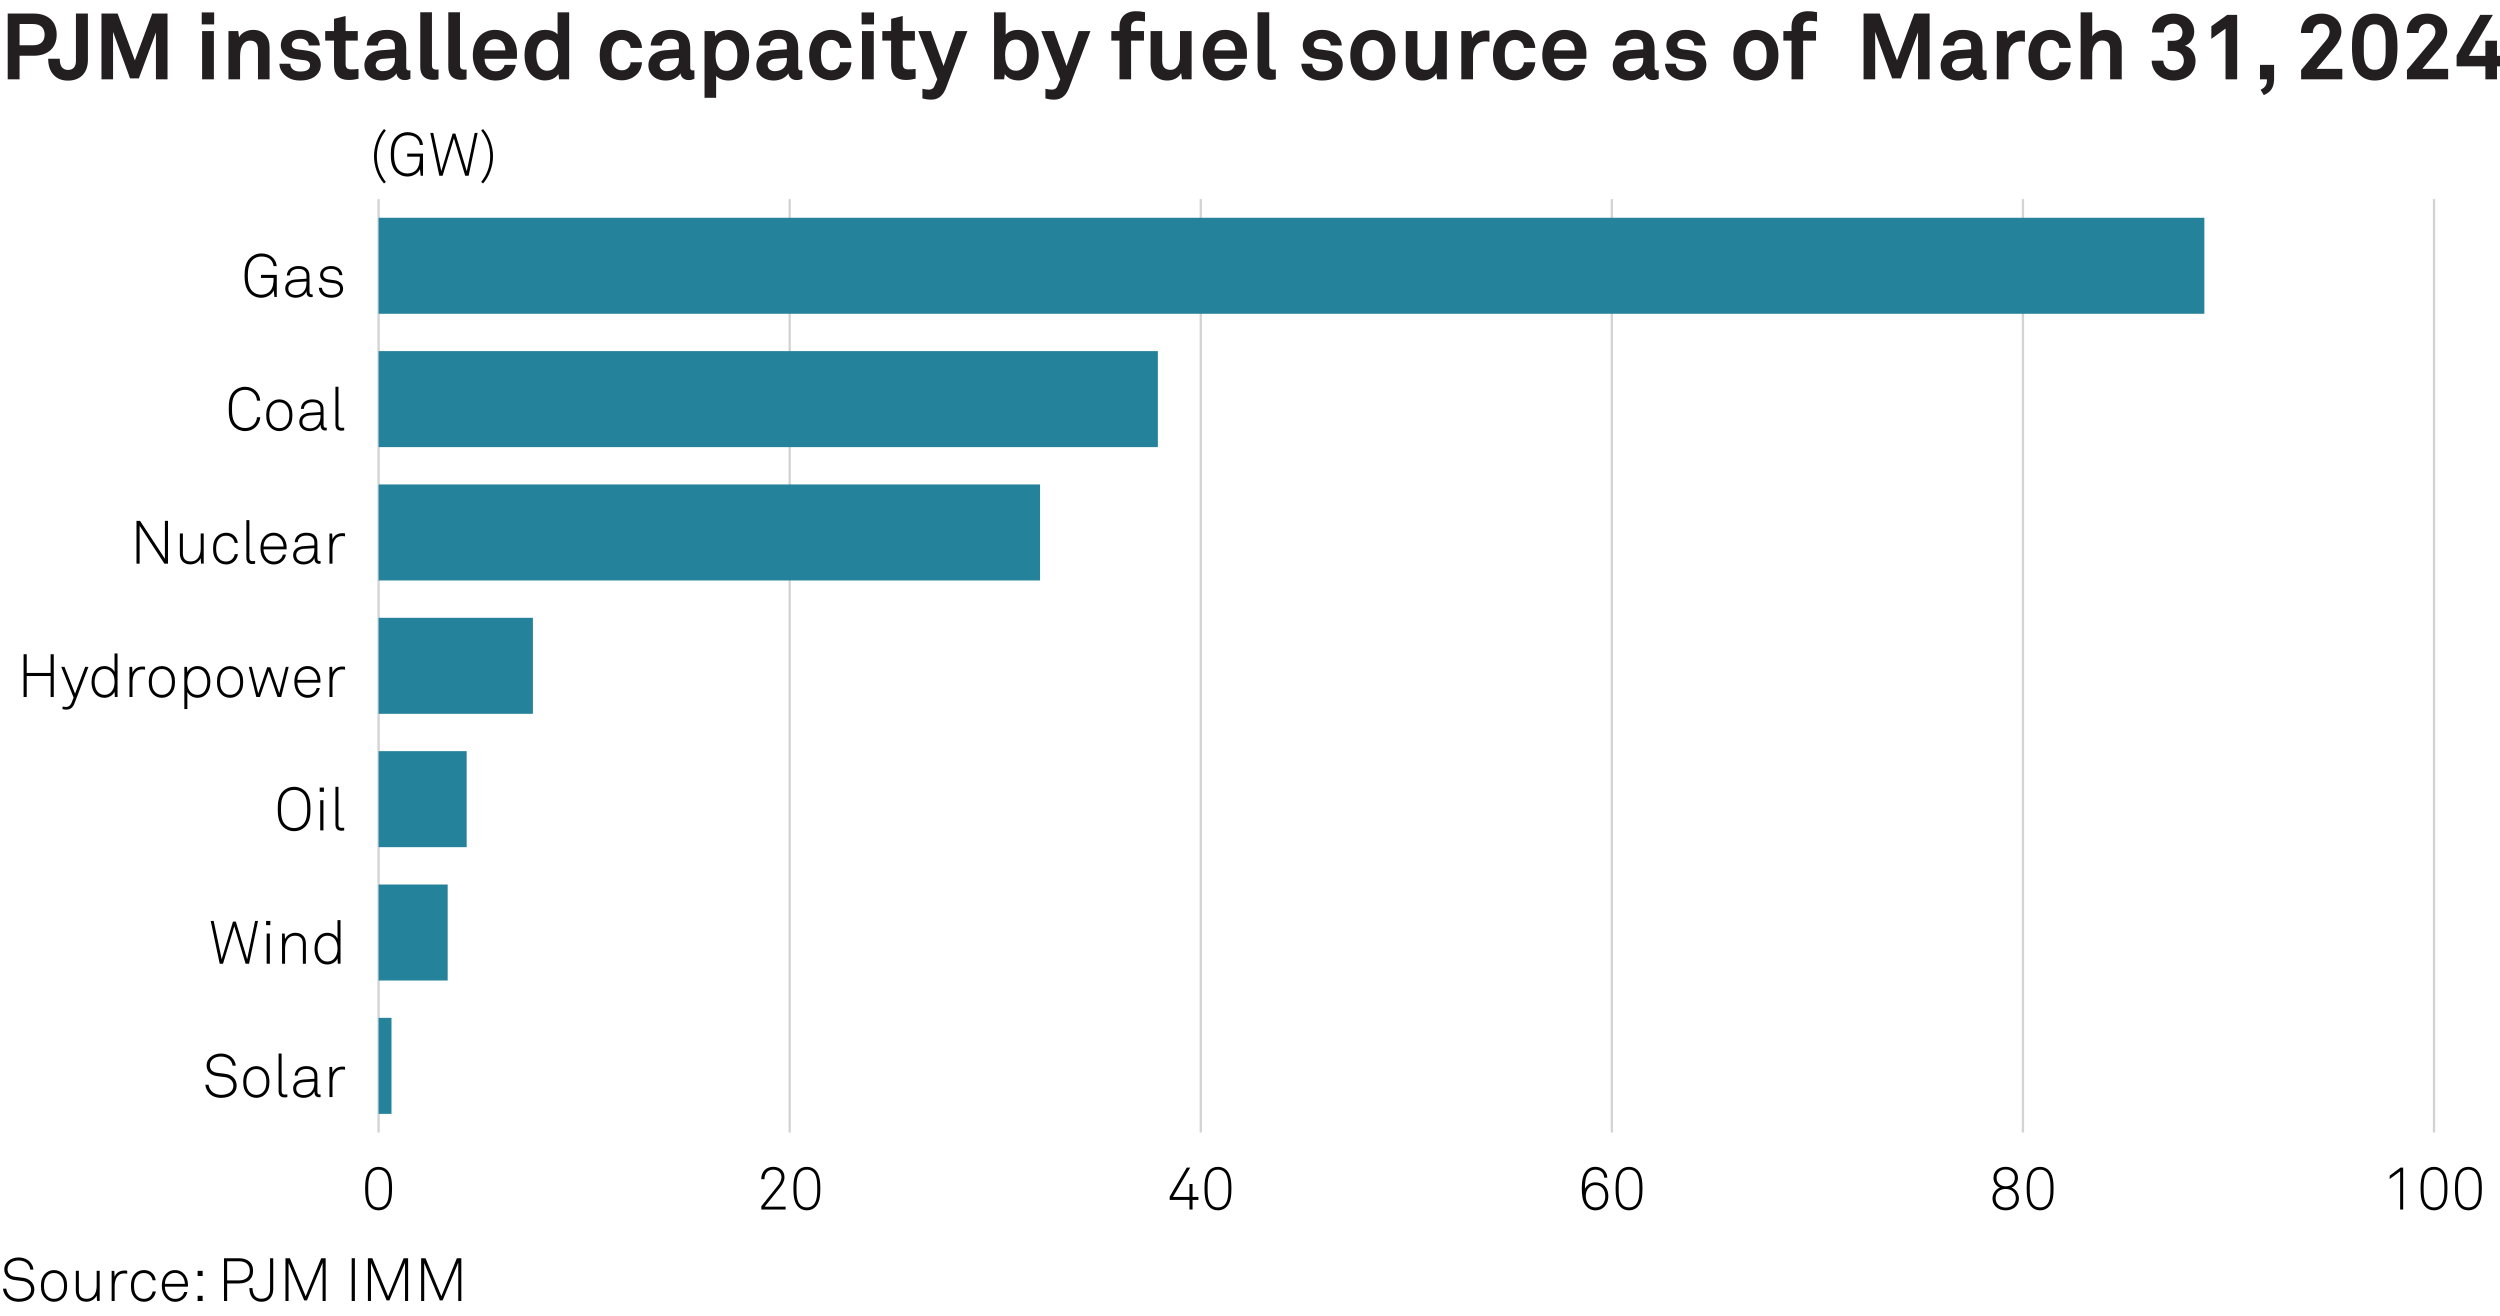 <?xml version="1.0" encoding="utf-8"?>
<!-- Generator: Adobe Illustrator 27.4.0, SVG Export Plug-In . SVG Version: 6.00 Build 0)  -->
<svg version="1.1" xmlns="http://www.w3.org/2000/svg" xmlns:xlink="http://www.w3.org/1999/xlink" x="0px" y="0px"
	 viewBox="0 0 269.291 141.732" enable-background="new 0 0 269.291 141.732" xml:space="preserve">
<g id="Background">
	<rect fill="#FFFFFF" width="269.291" height="141.732"/>
</g>
<g id="Graph">
	<g>
		<path fill="#231F20" d="M3.608,6.006H2.109v2.539H0.83V1.459h2.778c1.629,0,2.499,0.909,2.499,2.269S5.237,6.006,3.608,6.006z
			 M3.558,2.588H2.109v2.289h1.449c0.859,0,1.249-0.46,1.249-1.139C4.807,3.058,4.417,2.588,3.558,2.588z"/>
		<path fill="#231F20" d="M7.319,8.685c-0.67,0-1.16-0.22-1.509-0.58c-0.42-0.43-0.62-1.009-0.62-1.779h1.25
			c0,0.35,0.04,0.709,0.26,0.949c0.14,0.15,0.36,0.26,0.62,0.26c0.58,0,0.859-0.38,0.859-0.959V1.459h1.29v5.017
			C9.468,7.815,8.678,8.685,7.319,8.685z"/>
		<path fill="#231F20" d="M16.796,8.545V3.488l-1.839,4.957h-0.95l-1.829-5.017v5.117H10.93V1.459h1.739l1.859,5.047l1.869-5.047
			h1.649v7.086H16.796z"/>
		<path fill="#231F20" d="M21.729,2.628v-1.29h1.339v1.29H21.729z M21.77,8.545V3.348h1.269v5.197H21.77z"/>
		<path fill="#231F20" d="M27.788,8.545V5.356c0-0.609-0.2-0.979-0.86-0.979c-0.439,0-0.729,0.28-0.899,0.659
			c-0.18,0.41-0.17,0.95-0.17,1.39v2.119h-1.249V3.348h1.049l0.09,0.67c0.31-0.55,0.93-0.8,1.529-0.8
			c1.109,0,1.759,0.78,1.759,1.859v3.468H27.788z"/>
		<path fill="#231F20" d="M34.107,8.075c-0.42,0.42-1.069,0.6-1.779,0.6c-0.66,0-1.249-0.19-1.679-0.6
			c-0.3-0.29-0.55-0.72-0.55-1.209h1.169c0,0.23,0.12,0.48,0.28,0.61c0.2,0.16,0.43,0.23,0.79,0.23c0.42,0,1.06-0.09,1.06-0.66
			c0-0.3-0.2-0.5-0.52-0.55c-0.459-0.07-0.979-0.1-1.439-0.2c-0.71-0.15-1.189-0.73-1.189-1.39c0-0.529,0.22-0.899,0.53-1.169
			c0.38-0.33,0.929-0.52,1.579-0.52c0.62,0,1.249,0.2,1.629,0.61c0.28,0.3,0.46,0.689,0.46,1.069h-1.189c0-0.2-0.09-0.36-0.21-0.49
			c-0.15-0.15-0.42-0.24-0.68-0.24c-0.18,0-0.35,0-0.54,0.08c-0.22,0.09-0.4,0.28-0.4,0.55c0,0.37,0.32,0.48,0.6,0.52
			c0.47,0.06,0.6,0.07,1.109,0.15c0.82,0.13,1.419,0.649,1.419,1.469C34.557,7.436,34.377,7.805,34.107,8.075z"/>
		<path fill="#231F20" d="M37.548,8.615c-1.049,0-1.569-0.6-1.569-1.599V4.377h-0.95v-1.03h0.95V2.028l1.249-0.31v1.629h1.31v1.03
			h-1.31v2.528c0,0.4,0.18,0.57,0.58,0.57c0.26,0,0.47-0.01,0.81-0.05v1.05C38.268,8.565,37.918,8.615,37.548,8.615z"/>
		<path fill="#231F20" d="M43.587,8.625c-0.54,0-0.84-0.34-0.879-0.729c-0.24,0.419-0.84,0.779-1.579,0.779
			c-1.24,0-1.879-0.779-1.879-1.629c0-0.99,0.77-1.559,1.759-1.629l1.529-0.11v-0.32c0-0.49-0.17-0.819-0.88-0.819
			c-0.58,0-0.919,0.26-0.949,0.739H39.5c0.07-1.169,1-1.689,2.159-1.689c0.89,0,1.649,0.28,1.949,1.06
			c0.13,0.33,0.15,0.7,0.15,1.049v1.929c0,0.24,0.08,0.33,0.29,0.33c0.08,0,0.16-0.02,0.16-0.02v0.919
			C43.997,8.575,43.887,8.625,43.587,8.625z M42.538,6.236l-1.319,0.1c-0.38,0.03-0.75,0.26-0.75,0.68c0,0.4,0.35,0.65,0.739,0.65
			c0.78,0,1.33-0.42,1.33-1.189V6.236z"/>
		<path fill="#231F20" d="M46.688,8.605c-0.85,0-1.419-0.41-1.419-1.399V1.319h1.259v5.677c0,0.3,0.07,0.5,0.5,0.5
			c0.11,0,0.14-0.01,0.21-0.01v1.05C46.988,8.585,46.938,8.605,46.688,8.605z"/>
		<path fill="#231F20" d="M49.708,8.605c-0.85,0-1.419-0.41-1.419-1.399V1.319h1.259v5.677c0,0.3,0.07,0.5,0.5,0.5
			c0.11,0,0.14-0.01,0.209-0.01v1.05C50.008,8.585,49.958,8.605,49.708,8.605z"/>
		<path fill="#231F20" d="M55.676,6.336h-3.478c-0.01,0.4,0.13,0.78,0.38,1.02c0.18,0.17,0.43,0.32,0.77,0.32
			c0.36,0,0.58-0.07,0.76-0.25c0.11-0.11,0.2-0.25,0.25-0.439h1.2c-0.03,0.31-0.24,0.72-0.44,0.959
			c-0.44,0.52-1.089,0.729-1.749,0.729c-0.709,0-1.229-0.25-1.639-0.64c-0.52-0.5-0.799-1.229-0.799-2.079
			c0-0.83,0.25-1.569,0.75-2.079c0.39-0.4,0.949-0.66,1.659-0.66c0.77,0,1.469,0.31,1.899,0.959c0.38,0.57,0.47,1.16,0.45,1.809
			C55.687,5.986,55.676,6.226,55.676,6.336z M54.117,4.517c-0.17-0.18-0.43-0.3-0.79-0.3c-0.38,0-0.689,0.16-0.87,0.4
			c-0.18,0.23-0.26,0.47-0.27,0.81h2.249C54.427,5.037,54.317,4.737,54.117,4.517z"/>
		<path fill="#231F20" d="M60.228,8.545l-0.08-0.57c-0.31,0.48-0.89,0.69-1.459,0.69c-0.52,0-0.949-0.18-1.269-0.44
			c-0.62-0.51-0.919-1.289-0.919-2.269c0-1.02,0.31-1.809,0.929-2.319c0.32-0.26,0.74-0.42,1.27-0.42c0.66,0,1.139,0.22,1.359,0.49
			V1.329h1.249v7.216H60.228z M58.938,4.267c-0.39,0-0.66,0.18-0.839,0.41c-0.26,0.34-0.33,0.81-0.33,1.259s0.07,0.929,0.33,1.269
			c0.18,0.23,0.45,0.41,0.839,0.41c0.979,0,1.179-0.929,1.179-1.679S59.917,4.267,58.938,4.267z"/>
		<path fill="#231F20" d="M68.757,7.835c-0.36,0.45-0.99,0.819-1.779,0.819s-1.449-0.38-1.809-0.819
			c-0.39-0.49-0.569-1.14-0.569-1.899c0-0.76,0.18-1.409,0.569-1.899c0.36-0.44,1.02-0.82,1.809-0.82s1.419,0.37,1.779,0.82
			c0.24,0.31,0.38,0.719,0.399,1.129h-1.229c-0.01-0.19-0.07-0.35-0.15-0.48c-0.15-0.23-0.42-0.39-0.8-0.39
			c-0.34,0-0.589,0.14-0.759,0.32c-0.3,0.33-0.35,0.83-0.35,1.319s0.05,0.979,0.35,1.309c0.17,0.18,0.419,0.33,0.759,0.33
			c0.38,0,0.65-0.16,0.8-0.39c0.08-0.13,0.14-0.29,0.15-0.479h1.229C69.137,7.116,68.997,7.525,68.757,7.835z"/>
		<path fill="#231F20" d="M74.177,8.625c-0.54,0-0.84-0.34-0.879-0.729c-0.24,0.419-0.84,0.779-1.579,0.779
			c-1.24,0-1.879-0.779-1.879-1.629c0-0.99,0.77-1.559,1.759-1.629l1.529-0.11v-0.32c0-0.49-0.17-0.819-0.88-0.819
			c-0.58,0-0.919,0.26-0.949,0.739h-1.209c0.07-1.169,1-1.689,2.159-1.689c0.89,0,1.649,0.28,1.949,1.06
			c0.13,0.33,0.15,0.7,0.15,1.049v1.929c0,0.24,0.08,0.33,0.29,0.33c0.08,0,0.16-0.02,0.16-0.02v0.919
			C74.586,8.575,74.477,8.625,74.177,8.625z M73.127,6.236l-1.319,0.1c-0.38,0.03-0.75,0.26-0.75,0.68c0,0.4,0.35,0.65,0.739,0.65
			c0.78,0,1.33-0.42,1.33-1.189V6.236z"/>
		<path fill="#231F20" d="M79.767,8.255c-0.32,0.26-0.739,0.42-1.269,0.42c-0.62,0-1.12-0.22-1.359-0.51v2.369h-1.249V3.348h1.079
			l0.08,0.57c0.31-0.48,0.89-0.689,1.459-0.689c0.52,0,0.939,0.18,1.259,0.439c0.62,0.51,0.93,1.29,0.93,2.269
			C80.696,6.956,80.387,7.746,79.767,8.255z M79.097,4.687c-0.18-0.23-0.45-0.41-0.839-0.41c-0.979,0-1.18,0.929-1.18,1.679
			c0,0.75,0.2,1.669,1.18,1.669c0.39,0,0.66-0.18,0.839-0.41c0.26-0.34,0.33-0.81,0.33-1.259
			C79.427,5.506,79.357,5.027,79.097,4.687z"/>
		<path fill="#231F20" d="M85.807,8.625c-0.54,0-0.84-0.34-0.879-0.729c-0.24,0.419-0.84,0.779-1.579,0.779
			c-1.24,0-1.879-0.779-1.879-1.629c0-0.99,0.77-1.559,1.759-1.629l1.529-0.11v-0.32c0-0.49-0.17-0.819-0.88-0.819
			c-0.58,0-0.919,0.26-0.949,0.739h-1.209c0.07-1.169,1-1.689,2.159-1.689c0.89,0,1.649,0.28,1.949,1.06
			c0.13,0.33,0.15,0.7,0.15,1.049v1.929c0,0.24,0.08,0.33,0.29,0.33c0.08,0,0.16-0.02,0.16-0.02v0.919
			C86.216,8.575,86.106,8.625,85.807,8.625z M84.757,6.236l-1.319,0.1c-0.38,0.03-0.75,0.26-0.75,0.68c0,0.4,0.35,0.65,0.739,0.65
			c0.78,0,1.33-0.42,1.33-1.189V6.236z"/>
		<path fill="#231F20" d="M91.317,7.835c-0.36,0.45-0.99,0.819-1.779,0.819s-1.449-0.38-1.809-0.819
			c-0.39-0.49-0.569-1.14-0.569-1.899c0-0.76,0.18-1.409,0.569-1.899c0.36-0.44,1.02-0.82,1.809-0.82s1.419,0.37,1.779,0.82
			c0.24,0.31,0.379,0.719,0.399,1.129h-1.229c-0.01-0.19-0.07-0.35-0.15-0.48c-0.15-0.23-0.42-0.39-0.8-0.39
			c-0.34,0-0.589,0.14-0.759,0.32c-0.3,0.33-0.35,0.83-0.35,1.319s0.05,0.979,0.35,1.309c0.17,0.18,0.419,0.33,0.759,0.33
			c0.38,0,0.65-0.16,0.8-0.39c0.08-0.13,0.14-0.29,0.15-0.479h1.229C91.696,7.116,91.557,7.525,91.317,7.835z"/>
		<path fill="#231F20" d="M92.809,2.628v-1.29h1.339v1.29H92.809z M92.849,8.545V3.348h1.27v5.197H92.849z"/>
		<path fill="#231F20" d="M97.558,8.615c-1.049,0-1.569-0.6-1.569-1.599V4.377h-0.95v-1.03h0.95V2.028l1.249-0.31v1.629h1.31v1.03
			h-1.31v2.528c0,0.4,0.18,0.57,0.58,0.57c0.26,0,0.47-0.01,0.81-0.05v1.05C98.277,8.565,97.928,8.615,97.558,8.615z"/>
		<path fill="#231F20" d="M101.917,9.435c-0.26,0.68-0.689,1.299-1.599,1.299c-0.41,0-0.689-0.06-0.959-0.13v-1.04
			c0.33,0.06,0.42,0.09,0.7,0.09c0.23,0,0.47-0.08,0.6-0.39l0.3-0.729l-2.049-5.188h1.369l1.359,3.758l1.299-3.758h1.269
			L101.917,9.435z"/>
		<path fill="#231F20" d="M110.956,8.225c-0.32,0.26-0.739,0.44-1.259,0.44c-0.569,0-1.149-0.21-1.459-0.69l-0.08,0.57h-1.079V1.329
			h1.249v2.398c0.24-0.29,0.74-0.51,1.359-0.51c0.53,0,0.949,0.16,1.269,0.42c0.62,0.51,0.93,1.299,0.93,2.319
			C111.886,6.936,111.576,7.715,110.956,8.225z M110.287,4.677c-0.18-0.23-0.45-0.41-0.839-0.41c-0.979,0-1.18,0.92-1.18,1.669
			c0,0.51,0.09,1.089,0.45,1.419c0.17,0.16,0.41,0.26,0.73,0.26c0.39,0,0.66-0.18,0.839-0.41c0.26-0.34,0.33-0.819,0.33-1.269
			S110.546,5.017,110.287,4.677z"/>
		<path fill="#231F20" d="M115.167,9.435c-0.26,0.68-0.689,1.299-1.599,1.299c-0.41,0-0.689-0.06-0.959-0.13v-1.04
			c0.33,0.06,0.42,0.09,0.7,0.09c0.23,0,0.47-0.08,0.6-0.39l0.3-0.729l-2.049-5.188h1.369l1.359,3.758l1.299-3.758h1.269
			L115.167,9.435z"/>
		<path fill="#231F20" d="M122.517,2.238c-0.45,0-0.68,0.26-0.68,0.63v0.479h1.389v1.03h-1.389v4.167h-1.249V4.377h-0.879v-1.03
			h0.879v-0.5c0-0.959,0.649-1.639,1.769-1.639c0.36,0,0.589,0.03,0.979,0.11v1C123.077,2.269,122.847,2.238,122.517,2.238z"/>
		<path fill="#231F20" d="M127.316,8.545l-0.09-0.68c-0.25,0.51-0.83,0.81-1.489,0.81c-1.109,0-1.799-0.75-1.799-1.859V3.348h1.249
			v3.188c0,0.609,0.24,0.989,0.9,0.989c0.29,0,0.49-0.11,0.64-0.26c0.3-0.28,0.379-0.75,0.379-1.169V3.348h1.25v5.197H127.316z"/>
		<path fill="#231F20" d="M134.307,6.336h-3.479c-0.01,0.4,0.13,0.78,0.38,1.02c0.18,0.17,0.43,0.32,0.77,0.32
			c0.36,0,0.58-0.07,0.76-0.25c0.109-0.11,0.2-0.25,0.25-0.439h1.199c-0.03,0.31-0.24,0.72-0.439,0.959
			c-0.44,0.52-1.09,0.729-1.749,0.729c-0.71,0-1.23-0.25-1.64-0.64c-0.52-0.5-0.799-1.229-0.799-2.079c0-0.83,0.25-1.569,0.75-2.079
			c0.39-0.4,0.949-0.66,1.659-0.66c0.77,0,1.469,0.31,1.898,0.959c0.38,0.57,0.47,1.16,0.45,1.809
			C134.316,5.986,134.307,6.226,134.307,6.336z M132.747,4.517c-0.17-0.18-0.43-0.3-0.789-0.3c-0.38,0-0.69,0.16-0.87,0.4
			c-0.18,0.23-0.26,0.47-0.27,0.81h2.249C133.057,5.037,132.947,4.737,132.747,4.517z"/>
		<path fill="#231F20" d="M136.878,8.605c-0.85,0-1.419-0.41-1.419-1.399V1.319h1.259v5.677c0,0.3,0.07,0.5,0.5,0.5
			c0.109,0,0.14-0.01,0.21-0.01v1.05C137.178,8.585,137.128,8.605,136.878,8.605z"/>
		<path fill="#231F20" d="M144.186,8.075c-0.419,0.42-1.069,0.6-1.778,0.6c-0.66,0-1.25-0.19-1.68-0.6
			c-0.3-0.29-0.55-0.72-0.55-1.209h1.17c0,0.23,0.12,0.48,0.279,0.61c0.2,0.16,0.43,0.23,0.79,0.23c0.42,0,1.06-0.09,1.06-0.66
			c0-0.3-0.2-0.5-0.52-0.55c-0.46-0.07-0.979-0.1-1.439-0.2c-0.71-0.15-1.189-0.73-1.189-1.39c0-0.529,0.22-0.899,0.529-1.169
			c0.38-0.33,0.93-0.52,1.579-0.52c0.62,0,1.25,0.2,1.63,0.61c0.279,0.3,0.459,0.689,0.459,1.069h-1.189c0-0.2-0.09-0.36-0.209-0.49
			c-0.15-0.15-0.42-0.24-0.68-0.24c-0.181,0-0.351,0-0.54,0.08c-0.22,0.09-0.399,0.28-0.399,0.55c0,0.37,0.319,0.48,0.6,0.52
			c0.47,0.06,0.6,0.07,1.109,0.15c0.819,0.13,1.419,0.649,1.419,1.469C144.636,7.436,144.456,7.805,144.186,8.075z"/>
		<path fill="#231F20" d="M149.695,7.865c-0.359,0.44-1.029,0.81-1.818,0.81c-0.79,0-1.459-0.37-1.819-0.81
			c-0.39-0.49-0.609-1.04-0.609-1.919s0.22-1.429,0.609-1.919c0.36-0.44,1.029-0.81,1.819-0.81c0.789,0,1.459,0.37,1.818,0.81
			c0.391,0.49,0.61,1.04,0.61,1.919S150.086,7.375,149.695,7.865z M148.666,4.637c-0.17-0.18-0.449-0.33-0.789-0.33
			s-0.62,0.15-0.79,0.33c-0.3,0.33-0.369,0.819-0.369,1.309s0.069,0.979,0.369,1.31c0.17,0.18,0.45,0.33,0.79,0.33
			s0.619-0.15,0.789-0.33c0.3-0.33,0.37-0.82,0.37-1.31S148.966,4.967,148.666,4.637z"/>
		<path fill="#231F20" d="M154.807,8.545l-0.09-0.68c-0.25,0.51-0.83,0.81-1.489,0.81c-1.109,0-1.8-0.75-1.8-1.859V3.348h1.25v3.188
			c0,0.609,0.239,0.989,0.899,0.989c0.29,0,0.489-0.11,0.64-0.26c0.3-0.28,0.38-0.75,0.38-1.169V3.348h1.249v5.197H154.807z"/>
		<path fill="#231F20" d="M160.007,4.457c-0.879,0-1.339,0.63-1.339,1.469v2.619h-1.26V3.348h1.06l0.11,0.78
			c0.239-0.6,0.859-0.85,1.469-0.85c0.13,0,0.26,0.01,0.39,0.03v1.2C160.297,4.477,160.146,4.457,160.007,4.457z"/>
		<path fill="#231F20" d="M164.976,7.835c-0.359,0.45-0.989,0.819-1.778,0.819c-0.79,0-1.449-0.38-1.81-0.819
			c-0.39-0.49-0.569-1.14-0.569-1.899c0-0.76,0.18-1.409,0.569-1.899c0.36-0.44,1.02-0.82,1.81-0.82c0.789,0,1.419,0.37,1.778,0.82
			c0.24,0.31,0.38,0.719,0.4,1.129h-1.229c-0.01-0.19-0.07-0.35-0.15-0.48c-0.149-0.23-0.419-0.39-0.799-0.39
			c-0.34,0-0.59,0.14-0.76,0.32c-0.3,0.33-0.35,0.83-0.35,1.319s0.05,0.979,0.35,1.309c0.17,0.18,0.42,0.33,0.76,0.33
			c0.38,0,0.649-0.16,0.799-0.39c0.08-0.13,0.141-0.29,0.15-0.479h1.229C165.355,7.116,165.216,7.525,164.976,7.835z"/>
		<path fill="#231F20" d="M170.875,6.336h-3.478c-0.011,0.4,0.13,0.78,0.38,1.02c0.18,0.17,0.43,0.32,0.77,0.32
			c0.359,0,0.579-0.07,0.759-0.25c0.11-0.11,0.2-0.25,0.25-0.439h1.199c-0.029,0.31-0.239,0.72-0.439,0.959
			c-0.439,0.52-1.089,0.729-1.749,0.729c-0.71,0-1.229-0.25-1.639-0.64c-0.521-0.5-0.8-1.229-0.8-2.079
			c0-0.83,0.25-1.569,0.749-2.079c0.391-0.4,0.95-0.66,1.659-0.66c0.77,0,1.47,0.31,1.899,0.959c0.38,0.57,0.47,1.16,0.449,1.809
			C170.885,5.986,170.875,6.226,170.875,6.336z M169.316,4.517c-0.17-0.18-0.43-0.3-0.79-0.3c-0.38,0-0.689,0.16-0.869,0.4
			c-0.181,0.23-0.26,0.47-0.271,0.81h2.249C169.626,5.037,169.516,4.737,169.316,4.517z"/>
		<path fill="#231F20" d="M178.056,8.625c-0.54,0-0.84-0.34-0.88-0.729c-0.239,0.419-0.839,0.779-1.579,0.779
			c-1.239,0-1.879-0.779-1.879-1.629c0-0.99,0.77-1.559,1.759-1.629l1.529-0.11v-0.32c0-0.49-0.17-0.819-0.879-0.819
			c-0.58,0-0.92,0.26-0.95,0.739h-1.209c0.07-1.169,0.999-1.689,2.159-1.689c0.89,0,1.648,0.28,1.948,1.06
			c0.13,0.33,0.15,0.7,0.15,1.049v1.929c0,0.24,0.08,0.33,0.29,0.33c0.08,0,0.159-0.02,0.159-0.02v0.919
			C178.466,8.575,178.355,8.625,178.056,8.625z M177.006,6.236l-1.319,0.1c-0.38,0.03-0.749,0.26-0.749,0.68
			c0,0.4,0.35,0.65,0.739,0.65c0.779,0,1.329-0.42,1.329-1.189V6.236z"/>
		<path fill="#231F20" d="M183.355,8.075c-0.419,0.42-1.069,0.6-1.778,0.6c-0.66,0-1.25-0.19-1.68-0.6
			c-0.3-0.29-0.55-0.72-0.55-1.209h1.17c0,0.23,0.12,0.48,0.279,0.61c0.2,0.16,0.43,0.23,0.79,0.23c0.42,0,1.06-0.09,1.06-0.66
			c0-0.3-0.2-0.5-0.52-0.55c-0.46-0.07-0.979-0.1-1.439-0.2c-0.71-0.15-1.189-0.73-1.189-1.39c0-0.529,0.22-0.899,0.529-1.169
			c0.38-0.33,0.93-0.52,1.579-0.52c0.62,0,1.25,0.2,1.63,0.61c0.279,0.3,0.459,0.689,0.459,1.069h-1.189c0-0.2-0.09-0.36-0.209-0.49
			c-0.15-0.15-0.42-0.24-0.68-0.24c-0.181,0-0.351,0-0.54,0.08c-0.22,0.09-0.399,0.28-0.399,0.55c0,0.37,0.319,0.48,0.6,0.52
			c0.47,0.06,0.6,0.07,1.109,0.15c0.819,0.13,1.419,0.649,1.419,1.469C183.806,7.436,183.626,7.805,183.355,8.075z"/>
		<path fill="#231F20" d="M190.955,7.865c-0.359,0.44-1.029,0.81-1.818,0.81c-0.79,0-1.459-0.37-1.819-0.81
			c-0.39-0.49-0.609-1.04-0.609-1.919s0.22-1.429,0.609-1.919c0.36-0.44,1.029-0.81,1.819-0.81c0.789,0,1.459,0.37,1.818,0.81
			c0.391,0.49,0.61,1.04,0.61,1.919S191.346,7.375,190.955,7.865z M189.926,4.637c-0.17-0.18-0.449-0.33-0.789-0.33
			s-0.62,0.15-0.79,0.33c-0.3,0.33-0.369,0.819-0.369,1.309s0.069,0.979,0.369,1.31c0.17,0.18,0.45,0.33,0.79,0.33
			s0.619-0.15,0.789-0.33c0.3-0.33,0.37-0.82,0.37-1.31S190.226,4.967,189.926,4.637z"/>
		<path fill="#231F20" d="M194.907,2.238c-0.45,0-0.68,0.26-0.68,0.63v0.479h1.389v1.03h-1.389v4.167h-1.25V4.377h-0.879v-1.03
			h0.879v-0.5c0-0.959,0.65-1.639,1.77-1.639c0.359,0,0.59,0.03,0.979,0.11v1C195.467,2.269,195.236,2.238,194.907,2.238z"/>
		<path fill="#231F20" d="M206.604,8.545V3.488l-1.839,4.957h-0.949l-1.829-5.017v5.117h-1.25V1.459h1.739l1.859,5.047l1.869-5.047
			h1.648v7.086H206.604z"/>
		<path fill="#231F20" d="M213.376,8.625c-0.54,0-0.84-0.34-0.88-0.729c-0.239,0.419-0.839,0.779-1.579,0.779
			c-1.239,0-1.879-0.779-1.879-1.629c0-0.99,0.77-1.559,1.759-1.629l1.529-0.11v-0.32c0-0.49-0.17-0.819-0.879-0.819
			c-0.58,0-0.92,0.26-0.95,0.739h-1.209c0.07-1.169,0.999-1.689,2.159-1.689c0.89,0,1.648,0.28,1.948,1.06
			c0.13,0.33,0.15,0.7,0.15,1.049v1.929c0,0.24,0.08,0.33,0.29,0.33c0.08,0,0.159-0.02,0.159-0.02v0.919
			C213.786,8.575,213.676,8.625,213.376,8.625z M212.326,6.236l-1.319,0.1c-0.38,0.03-0.749,0.26-0.749,0.68
			c0,0.4,0.35,0.65,0.739,0.65c0.779,0,1.329-0.42,1.329-1.189V6.236z"/>
		<path fill="#231F20" d="M217.687,4.457c-0.879,0-1.339,0.63-1.339,1.469v2.619h-1.26V3.348h1.06l0.11,0.78
			c0.239-0.6,0.859-0.85,1.469-0.85c0.13,0,0.26,0.01,0.39,0.03v1.2C217.977,4.477,217.826,4.457,217.687,4.457z"/>
		<path fill="#231F20" d="M222.655,7.835c-0.359,0.45-0.989,0.819-1.778,0.819c-0.79,0-1.449-0.38-1.81-0.819
			c-0.39-0.49-0.569-1.14-0.569-1.899c0-0.76,0.18-1.409,0.569-1.899c0.36-0.44,1.02-0.82,1.81-0.82c0.789,0,1.419,0.37,1.778,0.82
			c0.24,0.31,0.38,0.719,0.4,1.129h-1.229c-0.01-0.19-0.07-0.35-0.15-0.48c-0.149-0.23-0.419-0.39-0.799-0.39
			c-0.34,0-0.59,0.14-0.76,0.32c-0.3,0.33-0.35,0.83-0.35,1.319s0.05,0.979,0.35,1.309c0.17,0.18,0.42,0.33,0.76,0.33
			c0.38,0,0.649-0.16,0.799-0.39c0.08-0.13,0.141-0.29,0.15-0.479h1.229C223.035,7.116,222.896,7.525,222.655,7.835z"/>
		<path fill="#231F20" d="M227.296,8.545V5.337c0-0.6-0.2-0.97-0.859-0.97c-0.75,0-1.069,0.8-1.069,1.439v2.738h-1.25V1.329h1.25
			v2.568c0.3-0.44,0.879-0.68,1.419-0.68c1.109,0,1.759,0.79,1.759,1.859v3.468H227.296z"/>
		<path fill="#231F20" d="M234.126,8.675c-1.279,0-2.318-0.839-2.358-2.139h1.249c0.051,0.68,0.51,1.04,1.12,1.04
			c0.619,0,1.099-0.38,1.099-1.04c0-0.72-0.569-1.049-1.219-1.049h-0.52v-1.09h0.52c0.68,0,1.069-0.28,1.069-0.929
			c0-0.5-0.399-0.91-0.949-0.91c-0.62,0-1.06,0.31-1.069,0.939h-1.26c0.02-1.309,1.06-2.029,2.329-2.029
			c1.259,0,2.219,0.77,2.219,1.969c0,0.63-0.37,1.27-1,1.489c0.72,0.2,1.14,0.91,1.14,1.629
			C236.495,7.945,235.436,8.675,234.126,8.675z"/>
		<path fill="#231F20" d="M239.727,8.545V3.078l-1.529,1.109V2.828l1.709-1.229h1.069v6.946H239.727z"/>
		<path fill="#231F20" d="M243.848,10.244l-0.35-0.58c0.579-0.27,0.689-0.58,0.689-1.12h-0.75V6.986h1.52v1.439
			C244.957,9.294,244.728,9.874,243.848,10.244z"/>
		<path fill="#231F20" d="M247.868,8.545v-1l2.708-3.228c0.24-0.28,0.359-0.61,0.359-0.89c0-0.49-0.31-0.87-0.879-0.87
			c-0.59,0-0.93,0.45-0.93,1h-1.279c0.01-1.219,0.79-2.089,2.219-2.089c1.189,0,2.139,0.729,2.139,1.949
			c0,0.62-0.369,1.229-0.76,1.699l-1.919,2.299h2.779v1.129H247.868z"/>
		<path fill="#231F20" d="M257.416,8.055c-0.36,0.35-0.87,0.62-1.619,0.62c-0.75,0-1.26-0.27-1.619-0.62
			c-0.72-0.689-0.83-1.849-0.83-2.988c0-1.14,0.11-2.299,0.83-2.988c0.359-0.35,0.869-0.61,1.619-0.61
			c0.749,0,1.259,0.26,1.619,0.61c0.72,0.689,0.829,1.849,0.829,2.988C258.245,6.206,258.136,7.366,257.416,8.055z M255.797,2.618
			c-1.289,0-1.18,1.549-1.18,2.449s-0.109,2.449,1.18,2.449s1.179-1.549,1.179-2.449S257.086,2.618,255.797,2.618z"/>
		<path fill="#231F20" d="M259.268,8.545v-1l2.708-3.228c0.24-0.28,0.359-0.61,0.359-0.89c0-0.49-0.31-0.87-0.879-0.87
			c-0.59,0-0.93,0.45-0.93,1h-1.279c0.01-1.219,0.79-2.089,2.219-2.089c1.189,0,2.139,0.729,2.139,1.949
			c0,0.62-0.369,1.229-0.76,1.699l-1.919,2.299h2.779v1.129H259.268z"/>
		<path fill="#231F20" d="M268.965,7.146v1.399h-1.249V7.146h-3.099V5.966l2.549-4.368h1.359l-2.589,4.417h1.779V4.387h1.249v1.629
			h0.88v1.129H268.965z"/>
	</g>
	<g>
		<path d="M41.36,19.762c-0.702-0.787-1.073-1.917-1.073-2.932s0.371-2.145,1.073-2.932l0.202,0.156
			c-0.637,0.819-0.969,1.709-0.969,2.775s0.332,1.957,0.969,2.776L41.36,19.762z"/>
		<path d="M45.312,18.93l-0.071-0.708c-0.241,0.494-0.793,0.793-1.346,0.793c-0.494,0-0.93-0.202-1.216-0.487
			c-0.494-0.488-0.585-1.242-0.585-1.898c0-0.663,0.084-1.397,0.585-1.892c0.293-0.286,0.722-0.5,1.216-0.5
			c0.949,0,1.599,0.579,1.664,1.372h-0.345c-0.026-0.299-0.136-0.5-0.305-0.689c-0.241-0.26-0.611-0.351-1.008-0.351
			s-0.715,0.143-0.956,0.377c-0.429,0.423-0.5,1.118-0.5,1.684c0,0.559,0.072,1.287,0.507,1.697
			c0.247,0.234,0.565,0.357,0.942,0.357c0.371,0,0.715-0.143,0.923-0.364c0.371-0.39,0.403-0.936,0.403-1.443h-1.359v-0.332h1.703
			v2.386H45.312z"/>
		<path d="M50.48,18.93h-0.371l-1.216-4.037l-1.215,4.037h-0.357l-0.969-4.609h0.319l0.864,4.122l1.216-4.05h0.305l1.222,4.05
			l0.852-4.122h0.318L50.48,18.93z"/>
		<path d="M52.033,19.762l-0.202-0.156c0.637-0.819,0.969-1.71,0.969-2.776s-0.332-1.957-0.969-2.775l0.202-0.156
			c0.702,0.787,1.072,1.917,1.072,2.932S52.735,18.976,52.033,19.762z"/>
	</g>
	<g>
		<path d="M3.334,139.776c-0.312,0.305-0.773,0.448-1.307,0.448c-0.526,0-0.981-0.169-1.287-0.494
			c-0.228-0.24-0.384-0.565-0.416-0.917h0.351c0.032,0.273,0.162,0.527,0.338,0.709c0.247,0.254,0.63,0.377,1.014,0.377
			c0.397,0,0.793-0.104,1.047-0.345c0.163-0.156,0.273-0.37,0.273-0.663c0-0.441-0.345-0.825-0.897-0.896l-0.858-0.11
			c-0.65-0.085-1.131-0.455-1.131-1.164c0-0.384,0.169-0.656,0.403-0.871c0.286-0.26,0.708-0.403,1.137-0.403
			c0.494,0,0.988,0.202,1.248,0.508c0.195,0.228,0.325,0.468,0.351,0.799H3.257c-0.033-0.233-0.104-0.409-0.254-0.585
			c-0.201-0.247-0.578-0.396-1.001-0.396c-0.332,0-0.65,0.085-0.877,0.279c-0.175,0.156-0.312,0.371-0.312,0.67
			c0,0.546,0.39,0.754,0.812,0.806l0.871,0.111c0.715,0.091,1.203,0.604,1.203,1.254C3.699,139.295,3.549,139.562,3.334,139.776z"/>
		<path d="M6.767,139.834c-0.228,0.228-0.546,0.391-0.949,0.391c-0.403,0-0.721-0.163-0.949-0.391
			c-0.338-0.338-0.462-0.767-0.462-1.319s0.124-0.981,0.462-1.319c0.228-0.228,0.546-0.39,0.949-0.39
			c0.403,0,0.722,0.162,0.949,0.39c0.338,0.338,0.461,0.767,0.461,1.319S7.104,139.496,6.767,139.834z M6.533,137.41
			c-0.169-0.176-0.403-0.286-0.715-0.286s-0.546,0.11-0.715,0.286c-0.292,0.305-0.364,0.683-0.364,1.104
			c0,0.423,0.072,0.8,0.364,1.105c0.169,0.175,0.403,0.286,0.715,0.286s0.546-0.111,0.715-0.286
			c0.292-0.306,0.364-0.683,0.364-1.105C6.896,138.093,6.825,137.715,6.533,137.41z"/>
		<path d="M10.452,140.134l-0.039-0.592c-0.182,0.416-0.644,0.676-1.099,0.676c-0.748,0-1.144-0.461-1.144-1.189v-2.146h0.325v2.126
			c0,0.565,0.247,0.891,0.839,0.891c0.799,0,1.079-0.689,1.079-1.391v-1.626h0.325v3.251H10.452z"/>
		<path d="M13.383,137.169c-0.812,0-1.033,0.729-1.033,1.411v1.56h-0.325v-3.25h0.286l0.039,0.656
			c0.143-0.448,0.578-0.688,1.033-0.688c0.104,0,0.215,0,0.319,0.02v0.325C13.598,137.176,13.487,137.169,13.383,137.169z"/>
		<path d="M15.515,140.225c-0.403,0-0.728-0.156-0.956-0.384c-0.338-0.338-0.455-0.773-0.455-1.326s0.117-0.988,0.455-1.326
			c0.228-0.228,0.553-0.383,0.956-0.383c0.676,0,1.177,0.441,1.255,1.099h-0.338c-0.071-0.449-0.422-0.78-0.917-0.78
			c-0.312,0-0.552,0.104-0.721,0.279c-0.292,0.306-0.358,0.689-0.358,1.111c0,0.423,0.065,0.812,0.358,1.118
			c0.169,0.176,0.409,0.273,0.721,0.273c0.5,0,0.845-0.352,0.923-0.793h0.344C16.698,139.743,16.198,140.225,15.515,140.225z"/>
		<path d="M20.241,138.593h-2.483c0.006,0.377,0.13,0.729,0.338,0.976c0.182,0.214,0.436,0.344,0.787,0.344
			c0.286,0,0.533-0.104,0.708-0.286c0.117-0.123,0.208-0.266,0.247-0.461h0.338c-0.045,0.279-0.182,0.507-0.364,0.683
			c-0.234,0.233-0.559,0.377-0.93,0.377c-0.468,0-0.799-0.195-1.033-0.462c-0.267-0.312-0.416-0.741-0.416-1.234
			c0-0.41,0.065-0.813,0.318-1.157c0.273-0.371,0.65-0.565,1.105-0.565c0.877,0,1.391,0.754,1.391,1.572
			C20.248,138.456,20.241,138.515,20.241,138.593z M18.856,137.11c-0.669,0-1.092,0.54-1.092,1.184h2.152
			C19.903,137.677,19.52,137.11,18.856,137.11z"/>
		<path d="M21.287,137.449v-0.56h0.54v0.56H21.287z M21.287,140.14v-0.559h0.54v0.559H21.287z"/>
		<path d="M25.727,138.248h-1.261v1.892h-0.338v-4.608h1.599c0.884,0,1.534,0.429,1.534,1.358S26.611,138.248,25.727,138.248z
			 M25.727,135.856h-1.261v2.066h1.261c0.676,0,1.183-0.312,1.183-1.033S26.403,135.856,25.727,135.856z"/>
		<path d="M29.087,139.854c-0.214,0.228-0.52,0.371-0.93,0.371c-0.364,0-0.65-0.13-0.864-0.325c-0.286-0.26-0.429-0.683-0.436-1.157
			h0.344c0,0.377,0.098,0.715,0.325,0.93c0.149,0.143,0.357,0.221,0.63,0.221c0.312,0,0.54-0.091,0.689-0.253
			c0.169-0.183,0.247-0.455,0.247-0.787v-3.321h0.338v3.315C29.432,139.263,29.308,139.613,29.087,139.854z"/>
		<path d="M34.749,140.14v-4.121l-1.684,4.057h-0.299l-1.684-4.024v4.089h-0.332v-4.608h0.475l1.703,4.095l1.671-4.095h0.481v4.608
			H34.749z"/>
		<path d="M37.882,140.14v-4.608h0.344v4.608H37.882z"/>
		<path d="M43.628,140.14v-4.121l-1.684,4.057h-0.299l-1.684-4.024v4.089H39.63v-4.608h0.475l1.703,4.095l1.671-4.095h0.481v4.608
			H43.628z"/>
		<path d="M49.361,140.14v-4.121l-1.684,4.057h-0.299l-1.684-4.024v4.089h-0.332v-4.608h0.475l1.703,4.095l1.671-4.095h0.481v4.608
			H49.361z"/>
	</g>
	<g>
		<g>
			<g>
				<path d="M41.698,130.009c-0.208,0.201-0.5,0.364-0.917,0.364s-0.708-0.163-0.917-0.364c-0.468-0.448-0.533-1.274-0.533-1.982
					c0-0.709,0.065-1.534,0.533-1.983c0.208-0.201,0.5-0.357,0.917-0.357s0.708,0.156,0.917,0.357
					c0.468,0.449,0.533,1.274,0.533,1.983C42.231,128.734,42.167,129.561,41.698,130.009z M41.478,126.251
					c-0.163-0.155-0.377-0.26-0.696-0.26s-0.533,0.104-0.695,0.26c-0.41,0.397-0.423,1.19-0.423,1.775s0.013,1.378,0.423,1.774
					c0.162,0.156,0.377,0.26,0.695,0.26s0.533-0.104,0.696-0.26c0.409-0.396,0.422-1.189,0.422-1.774S41.887,126.648,41.478,126.251
					z"/>
			</g>
			<g>
				<path d="M82.006,130.288v-0.351l1.807-2.256c0.182-0.228,0.364-0.572,0.364-0.871c0-0.526-0.39-0.819-0.884-0.819
					c-0.618,0-0.949,0.43-0.949,1.027H82c0-0.773,0.487-1.333,1.293-1.333c0.702,0,1.209,0.423,1.209,1.125
					c0,0.384-0.208,0.773-0.442,1.06l-1.69,2.106h2.255v0.312H82.006z"/>
				<path d="M87.83,130.009c-0.208,0.201-0.5,0.364-0.917,0.364s-0.708-0.163-0.917-0.364c-0.468-0.448-0.533-1.274-0.533-1.982
					c0-0.709,0.065-1.534,0.533-1.983c0.208-0.201,0.5-0.357,0.917-0.357s0.708,0.156,0.917,0.357
					c0.468,0.449,0.533,1.274,0.533,1.983C88.363,128.734,88.298,129.561,87.83,130.009z M87.609,126.251
					c-0.163-0.155-0.377-0.26-0.696-0.26s-0.533,0.104-0.695,0.26c-0.41,0.397-0.423,1.19-0.423,1.775s0.013,1.378,0.423,1.774
					c0.162,0.156,0.377,0.26,0.695,0.26s0.533-0.104,0.696-0.26c0.409-0.396,0.422-1.189,0.422-1.774S88.019,126.648,87.609,126.251
					z"/>
			</g>
			<g>
				<path d="M128.458,129.255v1.033h-0.332v-1.033h-2.132v-0.357l1.84-3.127h0.37l-1.859,3.159h1.781v-1.397h0.332v1.397h0.63v0.325
					H128.458z"/>
				<path d="M132.111,130.009c-0.208,0.201-0.5,0.364-0.917,0.364s-0.708-0.163-0.917-0.364c-0.468-0.448-0.533-1.274-0.533-1.982
					c0-0.709,0.065-1.534,0.533-1.983c0.208-0.201,0.5-0.357,0.917-0.357s0.708,0.156,0.917,0.357
					c0.468,0.449,0.533,1.274,0.533,1.983C132.645,128.734,132.58,129.561,132.111,130.009z M131.891,126.251
					c-0.163-0.155-0.377-0.26-0.696-0.26s-0.533,0.104-0.695,0.26c-0.41,0.397-0.423,1.19-0.423,1.775s0.013,1.378,0.423,1.774
					c0.162,0.156,0.377,0.26,0.695,0.26s0.533-0.104,0.696-0.26c0.409-0.396,0.422-1.189,0.422-1.774S132.3,126.648,131.891,126.251
					z"/>
			</g>
			<g>
				<path d="M171.847,130.373c-0.501,0-0.864-0.267-1.066-0.553c-0.331-0.462-0.396-1.157-0.396-1.801
					c0-0.689,0.071-1.449,0.494-1.911c0.208-0.228,0.514-0.423,0.962-0.423c0.722,0,1.255,0.462,1.294,1.17h-0.338
					c-0.033-0.52-0.384-0.864-0.956-0.864c-0.325,0-0.559,0.137-0.715,0.306c-0.377,0.409-0.403,1.222-0.403,1.769
					c0.183-0.41,0.611-0.709,1.118-0.709c0.891,0,1.404,0.611,1.404,1.502C173.244,129.684,172.737,130.373,171.847,130.373z
					 M171.847,127.655c-0.293,0-0.521,0.11-0.689,0.273c-0.228,0.221-0.344,0.533-0.344,0.916c0,0.624,0.351,1.216,1.04,1.216
					c0.74,0,1.06-0.578,1.06-1.202S172.588,127.655,171.847,127.655z"/>
				<path d="M176.391,130.009c-0.208,0.201-0.501,0.364-0.917,0.364s-0.708-0.163-0.917-0.364c-0.468-0.448-0.532-1.274-0.532-1.982
					c0-0.709,0.064-1.534,0.532-1.983c0.209-0.201,0.501-0.357,0.917-0.357s0.709,0.156,0.917,0.357
					c0.468,0.449,0.532,1.274,0.532,1.983C176.923,128.734,176.858,129.561,176.391,130.009z M176.169,126.251
					c-0.162-0.155-0.377-0.26-0.695-0.26s-0.533,0.104-0.695,0.26c-0.41,0.397-0.423,1.19-0.423,1.775s0.013,1.378,0.423,1.774
					c0.162,0.156,0.377,0.26,0.695,0.26s0.533-0.104,0.695-0.26c0.41-0.396,0.423-1.189,0.423-1.774
					S176.579,126.648,176.169,126.251z"/>
			</g>
			<g>
				<path d="M216.042,130.373c-0.767,0-1.417-0.455-1.417-1.274c0-0.507,0.312-1.001,0.8-1.17c-0.423-0.163-0.695-0.599-0.695-1.047
					c0-0.767,0.592-1.196,1.326-1.196s1.312,0.43,1.312,1.196c0,0.448-0.272,0.884-0.695,1.047c0.487,0.169,0.8,0.663,0.8,1.17
					C217.473,129.918,216.81,130.373,216.042,130.373z M216.042,128.071c-0.61,0-1.079,0.364-1.079,1.008s0.481,0.994,1.093,0.994
					c0.61,0,1.079-0.351,1.079-0.994S216.653,128.071,216.042,128.071z M216.042,125.972c-0.546,0-0.975,0.318-0.975,0.897
					c0,0.592,0.429,0.916,0.988,0.916c0.559,0,0.975-0.324,0.975-0.916C217.03,126.29,216.588,125.972,216.042,125.972z"/>
				<path d="M220.671,130.009c-0.208,0.201-0.501,0.364-0.917,0.364s-0.709-0.163-0.916-0.364c-0.469-0.448-0.533-1.274-0.533-1.982
					c0-0.709,0.064-1.534,0.533-1.983c0.207-0.201,0.5-0.357,0.916-0.357s0.709,0.156,0.917,0.357
					c0.468,0.449,0.532,1.274,0.532,1.983C221.203,128.734,221.139,129.561,220.671,130.009z M220.449,126.251
					c-0.162-0.155-0.377-0.26-0.695-0.26s-0.533,0.104-0.695,0.26c-0.41,0.397-0.423,1.19-0.423,1.775s0.013,1.378,0.423,1.774
					c0.162,0.156,0.377,0.26,0.695,0.26s0.533-0.104,0.695-0.26c0.41-0.396,0.423-1.189,0.423-1.774
					S220.859,126.648,220.449,126.251z"/>
			</g>
			<g>
				<path d="M258.535,130.288v-4.114l-1.125,0.825v-0.364l1.157-0.864h0.293v4.518H258.535z"/>
				<path d="M263.099,130.009c-0.208,0.201-0.501,0.364-0.917,0.364s-0.709-0.163-0.916-0.364c-0.469-0.448-0.533-1.274-0.533-1.982
					c0-0.709,0.064-1.534,0.533-1.983c0.207-0.201,0.5-0.357,0.916-0.357s0.709,0.156,0.917,0.357
					c0.468,0.449,0.532,1.274,0.532,1.983C263.631,128.734,263.566,129.561,263.099,130.009z M262.877,126.251
					c-0.162-0.155-0.377-0.26-0.695-0.26s-0.533,0.104-0.695,0.26c-0.41,0.397-0.423,1.19-0.423,1.775s0.013,1.378,0.423,1.774
					c0.162,0.156,0.377,0.26,0.695,0.26s0.533-0.104,0.695-0.26c0.41-0.396,0.423-1.189,0.423-1.774
					S263.287,126.648,262.877,126.251z"/>
				<path d="M266.804,130.009c-0.208,0.201-0.501,0.364-0.917,0.364s-0.709-0.163-0.916-0.364c-0.469-0.448-0.533-1.274-0.533-1.982
					c0-0.709,0.064-1.534,0.533-1.983c0.207-0.201,0.5-0.357,0.916-0.357s0.709,0.156,0.917,0.357
					c0.468,0.449,0.532,1.274,0.532,1.983C267.336,128.734,267.271,129.561,266.804,130.009z M266.582,126.251
					c-0.162-0.155-0.377-0.26-0.695-0.26s-0.533,0.104-0.695,0.26c-0.41,0.397-0.423,1.19-0.423,1.775s0.013,1.378,0.423,1.774
					c0.162,0.156,0.377,0.26,0.695,0.26s0.533-0.104,0.695-0.26c0.41-0.396,0.423-1.189,0.423-1.774
					S266.992,126.648,266.582,126.251z"/>
			</g>
		</g>
		<line fill="none" x1="40.782" y1="121.993" x2="262.184" y2="121.993"/>
		<g>
			<g>
				
					<line fill="none" stroke="#D1D3D4" stroke-width="0.25" stroke-miterlimit="10" x1="40.782" y1="121.993" x2="40.782" y2="21.446"/>
				
					<line fill="none" stroke="#D1D3D4" stroke-width="0.25" stroke-miterlimit="10" x1="85.062" y1="121.993" x2="85.062" y2="21.446"/>
				
					<line fill="none" stroke="#D1D3D4" stroke-width="0.25" stroke-miterlimit="10" x1="129.343" y1="121.993" x2="129.343" y2="21.446"/>
				
					<line fill="none" stroke="#D1D3D4" stroke-width="0.25" stroke-miterlimit="10" x1="173.623" y1="121.993" x2="173.623" y2="21.446"/>
				
					<line fill="none" stroke="#D1D3D4" stroke-width="0.25" stroke-miterlimit="10" x1="217.904" y1="121.993" x2="217.904" y2="21.446"/>
				
					<line fill="none" stroke="#D1D3D4" stroke-width="0.25" stroke-miterlimit="10" x1="262.184" y1="121.993" x2="262.184" y2="21.446"/>
			</g>
			<g>
			</g>
		</g>
	</g>
	<g>
		<line fill="none" x1="40.782" y1="121.993" x2="40.782" y2="21.446"/>
		<g>
			<g>
			</g>
			<g>
			</g>
		</g>
	</g>
	<g>
		<g>
			<g>
				<rect x="40.782" y="23.457" fill="#24829A" width="196.665" height="10.342"/>
				<rect x="40.782" y="37.82" fill="#24829A" width="83.938" height="10.342"/>
				<rect x="40.782" y="52.184" fill="#24829A" width="71.25" height="10.342"/>
				<rect x="40.782" y="66.548" fill="#24829A" width="16.621" height="10.342"/>
				<rect x="40.782" y="80.912" fill="#24829A" width="9.487" height="10.342"/>
				<rect x="40.782" y="95.276" fill="#24829A" width="7.441" height="10.342"/>
				<rect x="40.782" y="109.64" fill="#24829A" width="1.388" height="10.342"/>
			</g>
		</g>
	</g>
	<g>
		<g>
		</g>
	</g>
	<g>
		<g>
			<path d="M25.128,117.809c-0.312,0.306-0.773,0.449-1.307,0.449c-0.526,0-0.981-0.17-1.287-0.494
				c-0.228-0.241-0.384-0.565-0.416-0.917h0.351c0.032,0.273,0.162,0.526,0.338,0.709c0.247,0.253,0.63,0.377,1.014,0.377
				c0.397,0,0.793-0.104,1.047-0.345c0.163-0.156,0.273-0.37,0.273-0.663c0-0.442-0.345-0.825-0.897-0.897l-0.858-0.11
				c-0.65-0.084-1.131-0.455-1.131-1.163c0-0.384,0.169-0.656,0.403-0.871c0.286-0.26,0.708-0.403,1.137-0.403
				c0.494,0,0.988,0.202,1.248,0.507c0.195,0.228,0.325,0.469,0.351,0.8H25.05c-0.033-0.234-0.104-0.409-0.254-0.585
				c-0.201-0.247-0.578-0.396-1.001-0.396c-0.332,0-0.65,0.085-0.877,0.279c-0.175,0.156-0.312,0.371-0.312,0.67
				c0,0.546,0.39,0.754,0.812,0.806l0.871,0.11c0.715,0.092,1.203,0.604,1.203,1.255C25.492,117.328,25.343,117.595,25.128,117.809z
				"/>
			<path d="M28.56,117.867c-0.228,0.228-0.546,0.391-0.949,0.391c-0.403,0-0.721-0.163-0.949-0.391
				c-0.338-0.338-0.462-0.767-0.462-1.319s0.124-0.981,0.462-1.319c0.228-0.228,0.546-0.391,0.949-0.391
				c0.403,0,0.722,0.163,0.949,0.391c0.338,0.338,0.461,0.767,0.461,1.319S28.898,117.529,28.56,117.867z M28.326,115.442
				c-0.169-0.175-0.403-0.286-0.715-0.286s-0.546,0.111-0.715,0.286c-0.292,0.306-0.364,0.683-0.364,1.105s0.072,0.8,0.364,1.104
				c0.169,0.176,0.403,0.286,0.715,0.286s0.546-0.11,0.715-0.286c0.292-0.305,0.364-0.682,0.364-1.104
				S28.619,115.748,28.326,115.442z"/>
			<path d="M30.659,118.212c-0.416,0-0.65-0.215-0.65-0.689v-4.043h0.325v4.03c0,0.221,0.065,0.39,0.338,0.39
				c0.13,0,0.188,0,0.279-0.013v0.286C30.88,118.192,30.796,118.212,30.659,118.212z"/>
			<path d="M34.377,118.192c-0.403,0-0.514-0.293-0.514-0.637c-0.175,0.461-0.669,0.702-1.17,0.702c-0.63,0-1.118-0.378-1.118-1.002
				c0-0.578,0.449-0.923,1.092-0.968l1.196-0.085v-0.318c0-0.539-0.364-0.741-0.858-0.741c-0.514,0-0.904,0.234-0.936,0.715h-0.325
				c0.045-0.656,0.559-1.021,1.261-1.021c0.442,0,0.923,0.149,1.099,0.599c0.078,0.201,0.084,0.409,0.084,0.624v1.481
				c0,0.222,0.032,0.352,0.253,0.352c0.039,0,0.059,0,0.091-0.007v0.286C34.456,118.186,34.456,118.192,34.377,118.192z
				 M33.864,116.502l-1.164,0.072c-0.481,0.032-0.793,0.285-0.793,0.682c0,0.469,0.351,0.702,0.812,0.702
				c0.819,0,1.144-0.663,1.144-1.287V116.502z"/>
			<path d="M36.847,115.202c-0.812,0-1.033,0.729-1.033,1.411v1.56h-0.325v-3.25h0.286l0.039,0.656
				c0.143-0.448,0.578-0.688,1.033-0.688c0.104,0,0.215,0,0.319,0.02v0.324C37.062,115.209,36.951,115.202,36.847,115.202z"/>
		</g>
		<g>
			<path d="M26.825,103.809h-0.371l-1.216-4.037l-1.215,4.037h-0.357L22.697,99.2h0.319l0.864,4.121l1.216-4.05h0.305l1.222,4.05
				l0.852-4.121h0.318L26.825,103.809z"/>
			<path d="M28.664,99.655V99.2h0.455v0.455H28.664z M28.723,103.809v-3.25h0.344v3.25H28.723z"/>
			<path d="M32.623,103.809v-2.126c0-0.565-0.247-0.89-0.839-0.89c-0.799,0-1.079,0.688-1.079,1.391v1.625H30.38v-3.25h0.286
				l0.039,0.592c0.182-0.41,0.644-0.677,1.098-0.677c0.748,0,1.144,0.462,1.144,1.189v2.146H32.623z"/>
			<path d="M36.393,103.809l-0.039-0.572c-0.176,0.403-0.644,0.657-1.079,0.657c-0.371,0-0.65-0.117-0.864-0.306
				c-0.364-0.318-0.533-0.839-0.533-1.397c0-0.533,0.163-1.054,0.507-1.379c0.215-0.208,0.507-0.338,0.884-0.338
				c0.461,0,0.91,0.261,1.085,0.631v-1.989h0.325v4.693H36.393z M35.951,101.046c-0.163-0.156-0.384-0.253-0.683-0.253
				c-0.306,0-0.527,0.11-0.696,0.285c-0.253,0.273-0.364,0.689-0.364,1.105c0,0.462,0.13,0.896,0.429,1.163
				c0.163,0.144,0.371,0.228,0.644,0.228c0.286,0,0.5-0.104,0.663-0.26c0.292-0.286,0.416-0.683,0.416-1.131
				C36.36,101.702,36.25,101.325,35.951,101.046z"/>
		</g>
		<g>
			<path d="M32.863,89.062c-0.286,0.273-0.683,0.469-1.183,0.469s-0.897-0.195-1.183-0.469c-0.52-0.5-0.579-1.261-0.579-1.924
				s0.059-1.417,0.579-1.918c0.286-0.272,0.683-0.468,1.183-0.468s0.897,0.195,1.183,0.468c0.52,0.501,0.578,1.255,0.578,1.918
				S33.383,88.562,32.863,89.062z M32.616,85.441c-0.241-0.234-0.579-0.357-0.936-0.357s-0.696,0.123-0.936,0.357
				c-0.455,0.436-0.475,1.15-0.475,1.696s0.02,1.268,0.475,1.703c0.24,0.234,0.579,0.357,0.936,0.357s0.695-0.123,0.936-0.357
				c0.455-0.436,0.475-1.157,0.475-1.703S33.071,85.877,32.616,85.441z"/>
			<path d="M34.436,85.292v-0.455h0.455v0.455H34.436z M34.494,89.445v-3.25h0.345v3.25H34.494z"/>
			<path d="M36.782,89.484c-0.416,0-0.65-0.215-0.65-0.689v-4.043h0.325v4.03c0,0.221,0.065,0.39,0.338,0.39
				c0.13,0,0.188,0,0.279-0.013v0.286C37.003,89.465,36.919,89.484,36.782,89.484z"/>
		</g>
		<g>
			<path d="M5.453,75.081v-2.262H2.878v2.262H2.541v-4.609h0.338v2.015h2.574v-2.015h0.338v4.609H5.453z"/>
			<path d="M8.02,75.776c-0.156,0.41-0.422,0.663-0.877,0.663c-0.124,0-0.292-0.013-0.409-0.059v-0.272
				c0.13,0.02,0.266,0.039,0.396,0.039c0.312,0,0.487-0.208,0.591-0.481l0.208-0.533l-1.333-3.302h0.351l1.138,2.886l1.092-2.886
				h0.351L8.02,75.776z"/>
			<path d="M12.375,75.081l-0.039-0.572c-0.176,0.403-0.644,0.657-1.079,0.657c-0.371,0-0.65-0.117-0.864-0.306
				c-0.364-0.318-0.533-0.839-0.533-1.397c0-0.533,0.163-1.054,0.507-1.379c0.215-0.208,0.507-0.337,0.884-0.337
				c0.461,0,0.91,0.26,1.085,0.63v-1.989h0.325v4.693H12.375z M11.933,72.318c-0.163-0.156-0.384-0.254-0.683-0.254
				c-0.306,0-0.527,0.111-0.696,0.286c-0.253,0.273-0.364,0.689-0.364,1.105c0,0.462,0.13,0.897,0.429,1.163
				c0.163,0.144,0.371,0.228,0.644,0.228c0.286,0,0.5-0.104,0.663-0.26c0.292-0.286,0.416-0.683,0.416-1.131
				C12.342,72.975,12.232,72.598,11.933,72.318z"/>
			<path d="M15.306,72.11c-0.812,0-1.033,0.729-1.033,1.411v1.56h-0.325v-3.25h0.286l0.039,0.656
				c0.143-0.448,0.578-0.689,1.033-0.689c0.104,0,0.215,0,0.319,0.02v0.325C15.521,72.117,15.41,72.11,15.306,72.11z"/>
			<path d="M18.387,74.775c-0.228,0.228-0.546,0.391-0.949,0.391c-0.403,0-0.721-0.163-0.949-0.391
				c-0.338-0.338-0.462-0.767-0.462-1.319s0.124-0.981,0.462-1.319c0.228-0.228,0.546-0.39,0.949-0.39
				c0.403,0,0.722,0.163,0.949,0.39c0.338,0.338,0.461,0.767,0.461,1.319S18.725,74.438,18.387,74.775z M18.153,72.351
				c-0.169-0.175-0.403-0.286-0.715-0.286s-0.546,0.111-0.715,0.286c-0.292,0.306-0.364,0.683-0.364,1.105s0.072,0.8,0.364,1.104
				c0.169,0.176,0.403,0.286,0.715,0.286s0.546-0.11,0.715-0.286c0.292-0.305,0.364-0.682,0.364-1.104S18.446,72.656,18.153,72.351z
				"/>
			<path d="M22.151,74.827c-0.214,0.208-0.507,0.339-0.884,0.339c-0.461,0-0.91-0.261-1.085-0.631v1.846h-0.325v-4.55h0.286
				l0.039,0.572c0.175-0.403,0.644-0.657,1.079-0.657c0.371,0,0.65,0.117,0.865,0.305c0.364,0.318,0.533,0.839,0.533,1.397
				C22.658,73.982,22.496,74.503,22.151,74.827z M21.897,72.292c-0.163-0.143-0.371-0.228-0.644-0.228
				c-0.286,0-0.5,0.104-0.663,0.261c-0.292,0.286-0.416,0.683-0.416,1.131c0,0.481,0.111,0.858,0.41,1.138
				c0.163,0.156,0.383,0.253,0.683,0.253c0.305,0,0.526-0.11,0.695-0.286c0.253-0.272,0.364-0.688,0.364-1.104
				C22.327,72.994,22.196,72.559,21.897,72.292z"/>
			<path d="M25.732,74.775c-0.228,0.228-0.546,0.391-0.949,0.391c-0.403,0-0.721-0.163-0.949-0.391
				c-0.338-0.338-0.461-0.767-0.461-1.319s0.123-0.981,0.461-1.319c0.228-0.228,0.546-0.39,0.949-0.39
				c0.403,0,0.722,0.163,0.949,0.39c0.338,0.338,0.461,0.767,0.461,1.319S26.07,74.438,25.732,74.775z M25.499,72.351
				c-0.169-0.175-0.403-0.286-0.715-0.286s-0.546,0.111-0.715,0.286c-0.292,0.306-0.364,0.683-0.364,1.105s0.072,0.8,0.364,1.104
				c0.169,0.176,0.403,0.286,0.715,0.286s0.546-0.11,0.715-0.286c0.292-0.305,0.364-0.682,0.364-1.104S25.791,72.656,25.499,72.351z
				"/>
			<path d="M30.289,75.081h-0.39l-0.956-2.782l-0.949,2.782h-0.384l-0.806-3.25h0.312l0.702,2.86l0.962-2.815h0.345l0.956,2.789
				l0.708-2.834h0.306L30.289,75.081z"/>
			<path d="M34.514,73.534h-2.483c0.006,0.377,0.13,0.728,0.338,0.975c0.182,0.215,0.436,0.345,0.787,0.345
				c0.286,0,0.533-0.104,0.708-0.286c0.117-0.123,0.208-0.267,0.247-0.461h0.338c-0.045,0.279-0.182,0.507-0.364,0.682
				c-0.234,0.234-0.559,0.378-0.93,0.378c-0.468,0-0.799-0.195-1.033-0.462c-0.267-0.312-0.416-0.741-0.416-1.235
				c0-0.409,0.065-0.812,0.318-1.157c0.273-0.37,0.65-0.565,1.105-0.565c0.877,0,1.391,0.753,1.391,1.573
				C34.521,73.397,34.514,73.456,34.514,73.534z M33.129,72.052c-0.669,0-1.092,0.54-1.092,1.184h2.152
				C34.176,72.617,33.792,72.052,33.129,72.052z"/>
			<path d="M36.847,72.11c-0.812,0-1.033,0.729-1.033,1.411v1.56h-0.325v-3.25h0.286l0.039,0.656
				c0.143-0.448,0.578-0.689,1.033-0.689c0.104,0,0.215,0,0.319,0.02v0.325C37.062,72.117,36.951,72.11,36.847,72.11z"/>
		</g>
		<g>
			<path d="M17.711,60.717l-2.671-4.082v4.082h-0.338v-4.609h0.383l2.678,4.076v-4.076h0.332v4.609H17.711z"/>
			<path d="M21.657,60.711l-0.039-0.592c-0.182,0.416-0.644,0.676-1.099,0.676c-0.748,0-1.144-0.461-1.144-1.189V57.46H19.7v2.126
				c0,0.565,0.247,0.89,0.839,0.89c0.799,0,1.079-0.689,1.079-1.391V57.46h0.325v3.25H21.657z"/>
			<path d="M24.361,60.802c-0.403,0-0.728-0.156-0.956-0.383c-0.338-0.338-0.455-0.774-0.455-1.326c0-0.553,0.117-0.988,0.455-1.326
				c0.228-0.228,0.553-0.383,0.956-0.383c0.676,0,1.177,0.442,1.255,1.099h-0.338c-0.071-0.449-0.422-0.78-0.917-0.78
				c-0.312,0-0.552,0.104-0.721,0.279c-0.292,0.306-0.358,0.689-0.358,1.112s0.065,0.812,0.358,1.118
				c0.169,0.175,0.409,0.273,0.721,0.273c0.5,0,0.845-0.351,0.923-0.793h0.344C25.544,60.321,25.043,60.802,24.361,60.802z"/>
			<path d="M27.188,60.756c-0.416,0-0.65-0.214-0.65-0.689v-4.043h0.325v4.03c0,0.221,0.065,0.39,0.338,0.39
				c0.13,0,0.188,0,0.279-0.013v0.286C27.41,60.737,27.325,60.756,27.188,60.756z"/>
			<path d="M30.867,59.17h-2.483c0.006,0.377,0.13,0.728,0.338,0.975c0.182,0.214,0.436,0.344,0.787,0.344
				c0.286,0,0.533-0.104,0.708-0.286c0.117-0.124,0.208-0.266,0.247-0.461h0.338c-0.045,0.28-0.182,0.507-0.364,0.683
				c-0.234,0.234-0.559,0.377-0.93,0.377c-0.468,0-0.799-0.195-1.033-0.461c-0.267-0.312-0.416-0.741-0.416-1.235
				c0-0.41,0.065-0.813,0.318-1.157c0.273-0.371,0.65-0.565,1.105-0.565c0.877,0,1.391,0.754,1.391,1.573
				C30.874,59.034,30.867,59.092,30.867,59.17z M29.483,57.688c-0.669,0-1.092,0.54-1.092,1.183h2.152
				C30.529,58.254,30.146,57.688,29.483,57.688z"/>
			<path d="M34.377,60.737c-0.403,0-0.514-0.292-0.514-0.637c-0.175,0.462-0.669,0.702-1.17,0.702c-0.63,0-1.118-0.377-1.118-1.001
				c0-0.579,0.449-0.923,1.092-0.969l1.196-0.084v-0.318c0-0.54-0.364-0.741-0.858-0.741c-0.514,0-0.904,0.234-0.936,0.715h-0.325
				c0.045-0.657,0.559-1.021,1.261-1.021c0.442,0,0.923,0.149,1.099,0.598c0.078,0.202,0.084,0.41,0.084,0.624v1.482
				c0,0.221,0.032,0.351,0.253,0.351c0.039,0,0.059,0,0.091-0.007v0.286C34.456,60.73,34.456,60.737,34.377,60.737z M33.864,59.047
				L32.7,59.118c-0.481,0.033-0.793,0.286-0.793,0.683c0,0.468,0.351,0.702,0.812,0.702c0.819,0,1.144-0.663,1.144-1.287V59.047z"/>
			<path d="M36.847,57.747c-0.812,0-1.033,0.728-1.033,1.411v1.56h-0.325v-3.25h0.286l0.039,0.656
				c0.143-0.448,0.578-0.689,1.033-0.689c0.104,0,0.215,0,0.319,0.02v0.325C37.062,57.753,36.951,57.747,36.847,57.747z"/>
		</g>
		<g>
			<path d="M26.396,46.438c-0.442,0-0.897-0.182-1.215-0.5c-0.494-0.5-0.54-1.235-0.54-1.892c0-0.656,0.045-1.385,0.54-1.885
				c0.318-0.318,0.773-0.5,1.215-0.5c0.917,0,1.567,0.644,1.638,1.495h-0.351c-0.058-0.683-0.559-1.164-1.287-1.164
				c-0.409,0-0.721,0.143-0.968,0.396c-0.416,0.429-0.436,1.105-0.436,1.658s0.026,1.235,0.442,1.664
				c0.253,0.26,0.579,0.396,0.962,0.396c0.729,0,1.229-0.481,1.287-1.164h0.351C27.962,45.794,27.312,46.438,26.396,46.438z"/>
			<path d="M31.037,46.048c-0.228,0.228-0.546,0.39-0.949,0.39c-0.403,0-0.721-0.163-0.949-0.39
				c-0.338-0.338-0.462-0.767-0.462-1.319c0-0.553,0.124-0.981,0.462-1.32c0.228-0.227,0.546-0.39,0.949-0.39
				c0.403,0,0.722,0.163,0.949,0.39c0.338,0.338,0.461,0.767,0.461,1.32C31.498,45.281,31.375,45.71,31.037,46.048z M30.803,43.624
				c-0.169-0.176-0.403-0.286-0.715-0.286s-0.546,0.11-0.715,0.286c-0.292,0.305-0.364,0.683-0.364,1.105s0.072,0.799,0.364,1.105
				c0.169,0.175,0.403,0.286,0.715,0.286s0.546-0.111,0.715-0.286c0.292-0.306,0.364-0.683,0.364-1.105S31.095,43.929,30.803,43.624
				z"/>
			<path d="M35.041,46.373c-0.403,0-0.514-0.292-0.514-0.637c-0.175,0.461-0.669,0.702-1.17,0.702c-0.63,0-1.118-0.377-1.118-1.001
				c0-0.579,0.449-0.923,1.092-0.969l1.196-0.084v-0.318c0-0.54-0.364-0.741-0.858-0.741c-0.514,0-0.904,0.234-0.936,0.715h-0.325
				c0.045-0.657,0.559-1.021,1.261-1.021c0.442,0,0.923,0.149,1.099,0.598c0.078,0.202,0.084,0.41,0.084,0.624v1.482
				c0,0.221,0.032,0.351,0.253,0.351c0.039,0,0.059,0,0.091-0.007v0.286C35.119,46.367,35.119,46.373,35.041,46.373z M34.527,44.683
				l-1.164,0.071c-0.481,0.033-0.793,0.286-0.793,0.683c0,0.468,0.351,0.702,0.812,0.702c0.819,0,1.144-0.663,1.144-1.287V44.683z"
				/>
			<path d="M36.782,46.393c-0.416,0-0.65-0.214-0.65-0.689V41.66h0.325v4.03c0,0.221,0.065,0.39,0.338,0.39
				c0.13,0,0.188,0,0.279-0.013v0.286C37.003,46.373,36.919,46.393,36.782,46.393z"/>
		</g>
		<g>
			<path d="M29.561,31.99l-0.071-0.708c-0.241,0.494-0.793,0.793-1.346,0.793c-0.494,0-0.93-0.202-1.215-0.487
				c-0.494-0.488-0.585-1.242-0.585-1.898c0-0.663,0.084-1.397,0.585-1.892c0.292-0.286,0.721-0.5,1.215-0.5
				c0.949,0,1.599,0.579,1.664,1.372h-0.345c-0.026-0.299-0.136-0.5-0.305-0.689c-0.241-0.26-0.611-0.351-1.008-0.351
				s-0.715,0.143-0.956,0.377c-0.429,0.423-0.5,1.118-0.5,1.684c0,0.559,0.072,1.287,0.507,1.697
				c0.247,0.234,0.565,0.357,0.942,0.357c0.371,0,0.715-0.143,0.923-0.364c0.371-0.39,0.403-0.936,0.403-1.443h-1.359v-0.332h1.703
				v2.386H29.561z"/>
			<path d="M33.526,32.009c-0.403,0-0.514-0.292-0.514-0.637c-0.175,0.462-0.669,0.702-1.17,0.702c-0.63,0-1.118-0.377-1.118-1.001
				c0-0.579,0.449-0.923,1.092-0.969l1.196-0.084v-0.318c0-0.54-0.364-0.741-0.858-0.741c-0.514,0-0.904,0.234-0.936,0.715h-0.325
				c0.045-0.657,0.559-1.021,1.261-1.021c0.442,0,0.923,0.149,1.099,0.598c0.078,0.202,0.084,0.41,0.084,0.624v1.482
				c0,0.221,0.032,0.351,0.253,0.351c0.039,0,0.059,0,0.091-0.007v0.286C33.604,32.003,33.604,32.009,33.526,32.009z M33.012,30.319
				l-1.164,0.071c-0.481,0.033-0.793,0.286-0.793,0.683c0,0.468,0.351,0.702,0.812,0.702c0.819,0,1.144-0.663,1.144-1.287V30.319z"
				/>
			<path d="M36.737,31.684c-0.234,0.26-0.624,0.39-1.053,0.39c-0.442,0-0.819-0.137-1.066-0.416c-0.182-0.208-0.26-0.39-0.273-0.656
				h0.332c0.02,0.195,0.104,0.364,0.24,0.5c0.188,0.182,0.455,0.26,0.767,0.26c0.338,0,0.604-0.078,0.767-0.241
				c0.117-0.117,0.176-0.227,0.176-0.416c0-0.292-0.208-0.539-0.598-0.591l-0.631-0.084c-0.266-0.033-0.552-0.117-0.734-0.325
				c-0.117-0.136-0.182-0.305-0.182-0.513c0-0.26,0.111-0.475,0.28-0.631c0.234-0.214,0.552-0.305,0.891-0.305
				c0.39,0,0.76,0.124,0.981,0.383c0.149,0.176,0.24,0.39,0.247,0.598h-0.325c-0.013-0.104-0.059-0.267-0.163-0.39
				c-0.149-0.175-0.403-0.286-0.741-0.286c-0.254,0-0.442,0.046-0.585,0.15c-0.163,0.117-0.254,0.273-0.254,0.448
				c0,0.273,0.137,0.481,0.631,0.546l0.617,0.084c0.611,0.084,0.897,0.5,0.897,0.897C36.958,31.327,36.88,31.521,36.737,31.684z"/>
		</g>
	</g>
</g>
</svg>
